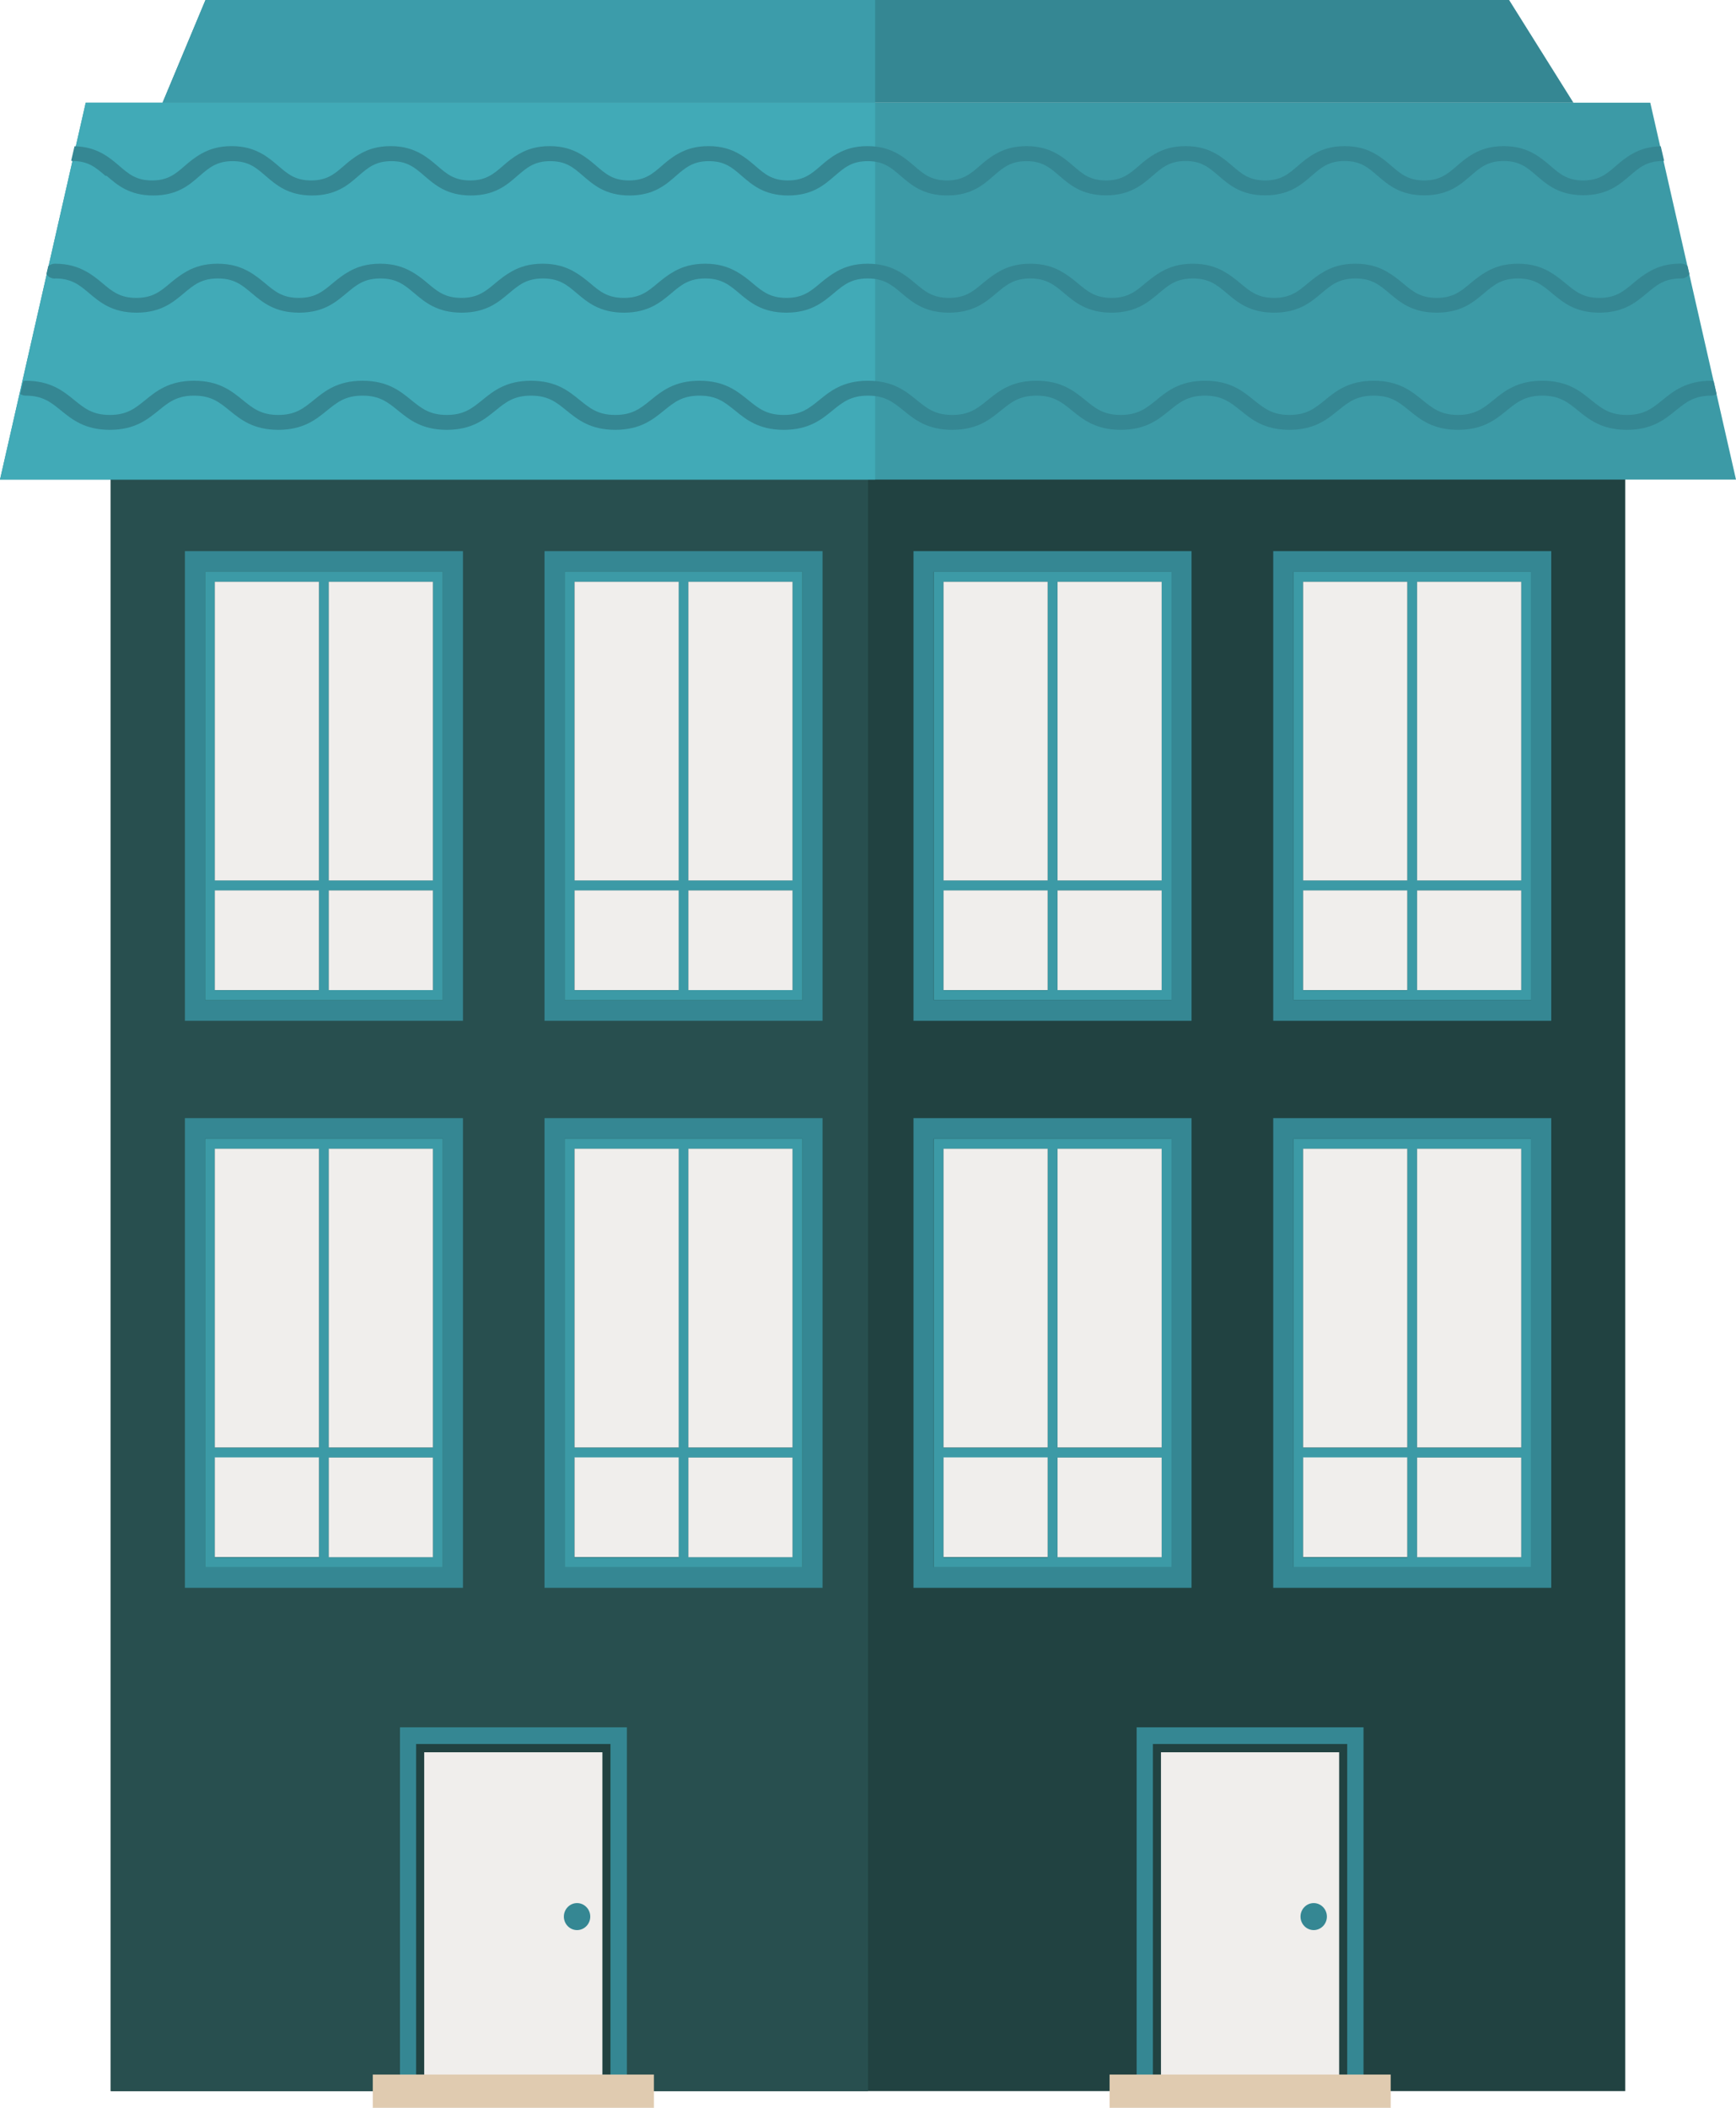 <svg width="89" height="108" viewBox="0 0 89 108" fill="none" xmlns="http://www.w3.org/2000/svg">
<g id="OBJECTS" clip-path="url(#clip0_2226_467)">
<g id="Group">
<path id="Vector" d="M5.678 21.395V107.145H83.322V21.395H5.678Z" fill="#214241"/>
<path id="Vector_2" d="M5.678 21.395V107.145H44.5V21.395H5.678Z" fill="#284F4F"/>
<g id="Group_2">
<path id="Vector_3" d="M80.665 5.262H8.334L10.535 0H77.368L80.665 5.262Z" fill="#358793"/>
<g id="Group_3">
<path id="Vector_4" d="M89 24.574H0L4.395 5.262H84.605L89 24.574Z" fill="#3C9AA6"/>
<path id="Vector_5" d="M44.865 0H10.535L8.334 5.262H44.865V0Z" fill="#3C9CAA"/>
<path id="Vector_6" d="M44.866 5.262H4.395L0 24.574H44.866V5.262Z" fill="#41AAB7"/>
<g id="Group_4">
<path id="Vector_7" d="M5.47 9.013C6.015 9.479 6.629 10.016 7.857 10.016C9.085 10.016 9.699 9.486 10.237 9.013C10.727 8.589 11.113 8.257 11.928 8.257C12.742 8.257 13.128 8.589 13.618 9.013C14.163 9.479 14.777 10.016 15.998 10.016C17.219 10.016 17.84 9.486 18.378 9.013C18.868 8.589 19.255 8.257 20.069 8.257C20.883 8.257 21.269 8.589 21.759 9.013C22.304 9.479 22.918 10.016 24.139 10.016C25.36 10.016 25.981 9.486 26.519 9.013C27.009 8.589 27.396 8.257 28.21 8.257C29.024 8.257 29.403 8.589 29.893 9.013C30.438 9.479 31.052 10.016 32.273 10.016C33.495 10.016 34.115 9.486 34.654 9.013C35.143 8.589 35.53 8.257 36.344 8.257C37.158 8.257 37.537 8.589 38.027 9.013C38.572 9.479 39.186 10.016 40.407 10.016C41.629 10.016 42.25 9.486 42.795 9.013C43.285 8.589 43.671 8.257 44.485 8.257C45.299 8.257 45.685 8.589 46.175 9.013C46.72 9.479 47.334 10.016 48.556 10.016C49.777 10.016 50.398 9.486 50.936 9.013C51.426 8.589 51.812 8.257 52.626 8.257C53.44 8.257 53.827 8.589 54.316 9.013C54.861 9.479 55.475 10.009 56.703 10.009C57.931 10.009 58.546 9.479 59.091 9.006C59.581 8.582 59.967 8.25 60.781 8.25C61.595 8.25 61.981 8.582 62.471 9.006C63.016 9.472 63.63 10.009 64.858 10.009C66.086 10.009 66.701 9.479 67.246 9.006C67.735 8.582 68.122 8.25 68.936 8.25C69.75 8.25 70.136 8.582 70.626 9.006C71.171 9.472 71.785 10.009 73.013 10.009C74.241 10.009 74.855 9.479 75.4 9.006C75.89 8.582 76.277 8.25 77.091 8.25C77.905 8.25 78.291 8.582 78.781 9.006C79.326 9.472 79.94 10.002 81.168 10.002C82.396 10.002 83.01 9.472 83.555 9.006C84.045 8.582 84.438 8.25 85.246 8.25C85.266 8.25 85.287 8.243 85.315 8.236L85.142 7.494C84.528 7.508 84.073 7.664 83.707 7.869C83.376 8.052 83.107 8.271 82.858 8.49C82.369 8.914 81.982 9.246 81.168 9.246C80.354 9.246 79.968 8.914 79.478 8.49C79.229 8.278 78.96 8.052 78.629 7.869C78.236 7.65 77.76 7.487 77.091 7.487C76.421 7.487 75.945 7.65 75.552 7.869C75.221 8.052 74.952 8.271 74.704 8.49C74.214 8.914 73.827 9.246 73.013 9.246C72.199 9.246 71.813 8.914 71.323 8.49C71.075 8.278 70.805 8.052 70.474 7.869C70.081 7.65 69.605 7.487 68.936 7.487C68.267 7.487 67.79 7.65 67.397 7.869C67.066 8.052 66.797 8.271 66.549 8.49C66.059 8.914 65.672 9.246 64.858 9.246C64.044 9.246 63.658 8.914 63.168 8.49C62.92 8.278 62.651 8.052 62.319 7.869C61.926 7.65 61.45 7.487 60.781 7.487C60.112 7.487 59.636 7.65 59.242 7.869C58.911 8.052 58.642 8.271 58.394 8.49C57.904 8.914 57.518 9.246 56.703 9.246C55.889 9.246 55.503 8.914 55.013 8.49C54.765 8.278 54.496 8.052 54.165 7.869C53.771 7.65 53.295 7.487 52.626 7.487C51.957 7.487 51.481 7.65 51.087 7.869C50.756 8.052 50.487 8.271 50.239 8.49C49.749 8.914 49.363 9.246 48.549 9.246C47.734 9.246 47.348 8.914 46.858 8.49C46.61 8.278 46.341 8.052 46.01 7.869C45.616 7.65 45.14 7.487 44.471 7.487C43.802 7.487 43.326 7.65 42.933 7.869C42.602 8.052 42.332 8.271 42.084 8.49C41.594 8.914 41.208 9.246 40.394 9.246C39.58 9.246 39.2 8.914 38.71 8.49C38.462 8.278 38.193 8.052 37.862 7.869C37.468 7.65 36.992 7.487 36.323 7.487C35.654 7.487 35.178 7.65 34.785 7.869C34.453 8.052 34.184 8.271 33.936 8.49C33.446 8.914 33.06 9.246 32.246 9.246C31.432 9.246 31.052 8.914 30.562 8.49C30.314 8.278 30.045 8.052 29.714 7.869C29.32 7.65 28.844 7.487 28.182 7.487C27.52 7.487 27.037 7.65 26.644 7.869C26.312 8.052 26.043 8.271 25.795 8.49C25.305 8.914 24.919 9.246 24.105 9.246C23.291 9.246 22.904 8.914 22.414 8.49C22.166 8.278 21.897 8.052 21.566 7.869C21.172 7.65 20.696 7.487 20.027 7.487C19.358 7.487 18.882 7.65 18.489 7.869C18.157 8.052 17.888 8.271 17.64 8.49C17.15 8.914 16.764 9.246 15.95 9.246C15.136 9.246 14.749 8.914 14.259 8.49C14.011 8.278 13.742 8.052 13.411 7.869C13.018 7.65 12.541 7.487 11.872 7.487C11.203 7.487 10.727 7.65 10.334 7.869C10.003 8.052 9.734 8.271 9.485 8.49C8.995 8.914 8.609 9.246 7.795 9.246C6.981 9.246 6.594 8.914 6.105 8.49C5.856 8.278 5.587 8.052 5.256 7.869C4.883 7.664 4.435 7.508 3.821 7.494L3.648 8.236C3.648 8.236 3.69 8.25 3.717 8.25C4.525 8.25 4.911 8.582 5.401 9.006L5.47 9.013Z" fill="#358793"/>
<path id="Vector_8" d="M2.834 14.268C3.669 14.268 4.069 14.6 4.573 15.024C5.125 15.49 5.753 16.02 7.001 16.02C8.25 16.02 8.871 15.49 9.43 15.024C9.934 14.6 10.334 14.268 11.168 14.268C12.003 14.268 12.403 14.6 12.907 15.024C13.459 15.49 14.087 16.02 15.336 16.02C16.584 16.02 17.205 15.49 17.764 15.024C18.268 14.6 18.668 14.268 19.503 14.268C20.338 14.268 20.738 14.6 21.241 15.024C21.793 15.49 22.421 16.02 23.67 16.02C24.919 16.02 25.547 15.49 26.098 15.024C26.602 14.6 27.002 14.268 27.837 14.268C28.672 14.268 29.072 14.6 29.569 15.024C30.121 15.49 30.748 16.02 31.99 16.02C33.232 16.02 33.867 15.49 34.419 15.024C34.922 14.6 35.323 14.268 36.157 14.268C36.992 14.268 37.392 14.6 37.896 15.024C38.448 15.49 39.076 16.02 40.318 16.02C41.56 16.02 42.187 15.49 42.746 15.024C43.25 14.6 43.65 14.268 44.485 14.268C45.32 14.268 45.72 14.6 46.224 15.024C46.775 15.49 47.403 16.02 48.652 16.02C49.901 16.02 50.529 15.49 51.081 15.024C51.584 14.6 51.984 14.268 52.819 14.268C53.654 14.268 54.054 14.6 54.558 15.024C55.11 15.49 55.737 16.02 56.986 16.02C58.235 16.02 58.863 15.49 59.415 15.024C59.918 14.6 60.319 14.268 61.153 14.268C61.988 14.268 62.388 14.6 62.892 15.024C63.444 15.49 64.072 16.02 65.32 16.02C66.569 16.02 67.197 15.49 67.749 15.024C68.253 14.6 68.653 14.268 69.488 14.268C70.323 14.268 70.723 14.6 71.226 15.024C71.778 15.49 72.406 16.02 73.655 16.02C74.904 16.02 75.531 15.49 76.083 15.024C76.587 14.6 76.987 14.268 77.822 14.268C78.657 14.268 79.057 14.6 79.567 15.024C80.126 15.49 80.754 16.02 81.996 16.02C83.238 16.02 83.873 15.49 84.431 15.024C84.935 14.6 85.335 14.268 86.177 14.268C86.37 14.268 86.543 14.176 86.612 14.035L86.515 13.625C86.425 13.555 86.308 13.505 86.17 13.505C85.494 13.505 85.004 13.668 84.604 13.887C84.273 14.07 83.99 14.289 83.742 14.501C83.238 14.925 82.838 15.264 81.996 15.264C81.154 15.264 80.761 14.932 80.251 14.508C79.995 14.296 79.719 14.077 79.388 13.894C78.988 13.675 78.498 13.512 77.822 13.512C77.146 13.512 76.656 13.675 76.256 13.894C75.925 14.077 75.649 14.296 75.393 14.508C74.89 14.932 74.49 15.264 73.655 15.264C72.82 15.264 72.42 14.932 71.916 14.508C71.661 14.296 71.385 14.077 71.054 13.894C70.654 13.675 70.171 13.512 69.488 13.512C68.805 13.512 68.322 13.675 67.921 13.894C67.59 14.077 67.314 14.296 67.059 14.508C66.555 14.932 66.155 15.264 65.32 15.264C64.486 15.264 64.086 14.932 63.582 14.508C63.327 14.296 63.051 14.077 62.719 13.894C62.319 13.675 61.83 13.512 61.153 13.512C60.477 13.512 59.987 13.675 59.587 13.894C59.256 14.077 58.98 14.296 58.725 14.508C58.221 14.932 57.821 15.264 56.986 15.264C56.151 15.264 55.751 14.932 55.248 14.508C54.992 14.296 54.716 14.077 54.385 13.894C53.985 13.675 53.495 13.512 52.819 13.512C52.143 13.512 51.653 13.675 51.253 13.894C50.922 14.077 50.646 14.296 50.391 14.508C49.887 14.932 49.487 15.264 48.652 15.264C47.817 15.264 47.417 14.932 46.913 14.508C46.665 14.296 46.389 14.077 46.051 13.894C45.651 13.675 45.161 13.512 44.485 13.512C43.809 13.512 43.319 13.675 42.919 13.894C42.588 14.077 42.312 14.296 42.056 14.508C41.553 14.932 41.153 15.264 40.318 15.264C39.483 15.264 39.083 14.932 38.579 14.508C38.331 14.296 38.055 14.077 37.717 13.894C37.317 13.675 36.827 13.512 36.151 13.512C35.474 13.512 34.985 13.675 34.584 13.894C34.253 14.077 33.977 14.296 33.722 14.508C33.218 14.932 32.818 15.264 31.983 15.264C31.149 15.264 30.748 14.932 30.252 14.508C29.997 14.296 29.721 14.077 29.389 13.894C28.989 13.675 28.506 13.512 27.823 13.512C27.14 13.512 26.657 13.675 26.257 13.894C25.926 14.077 25.65 14.296 25.395 14.508C24.891 14.932 24.491 15.264 23.656 15.264C22.821 15.264 22.421 14.932 21.918 14.508C21.669 14.296 21.393 14.077 21.055 13.894C20.655 13.675 20.165 13.512 19.489 13.512C18.813 13.512 18.323 13.675 17.923 13.894C17.592 14.077 17.316 14.296 17.061 14.508C16.557 14.932 16.157 15.264 15.322 15.264C14.487 15.264 14.087 14.932 13.583 14.508C13.328 14.296 13.059 14.077 12.721 13.894C12.321 13.675 11.831 13.512 11.155 13.512C10.479 13.512 9.989 13.675 9.589 13.894C9.257 14.077 8.981 14.296 8.726 14.508C8.223 14.932 7.822 15.264 6.988 15.264C6.153 15.264 5.753 14.932 5.249 14.508C5.001 14.296 4.725 14.077 4.387 13.894C3.986 13.675 3.497 13.512 2.82 13.512C2.682 13.512 2.565 13.562 2.475 13.633L2.379 14.042C2.455 14.176 2.62 14.275 2.814 14.275L2.834 14.268Z" fill="#358793"/>
<path id="Vector_9" d="M87.854 19.53C87.813 19.523 87.778 19.509 87.737 19.509C86.453 19.509 85.805 20.032 85.232 20.498C84.708 20.922 84.287 21.261 83.404 21.261C82.521 21.261 82.1 20.922 81.576 20.498C81.003 20.032 80.355 19.509 79.071 19.509C77.788 19.509 77.139 20.032 76.567 20.498C76.043 20.922 75.622 21.261 74.745 21.261C73.869 21.261 73.448 20.922 72.924 20.498C72.351 20.032 71.703 19.509 70.427 19.509C69.15 19.509 68.495 20.032 67.929 20.498C67.405 20.922 66.991 21.261 66.108 21.261C65.225 21.261 64.811 20.922 64.279 20.498C63.707 20.032 63.058 19.509 61.782 19.509C60.505 19.509 59.85 20.032 59.284 20.498C58.76 20.922 58.339 21.261 57.456 21.261C56.573 21.261 56.159 20.922 55.635 20.498C55.062 20.032 54.413 19.509 53.137 19.509C51.861 19.509 51.212 20.032 50.639 20.498C50.115 20.922 49.701 21.261 48.818 21.261C47.935 21.261 47.521 20.922 46.997 20.498C46.424 20.032 45.776 19.509 44.499 19.509C43.223 19.509 42.574 20.032 42.002 20.498C41.477 20.922 41.063 21.261 40.18 21.261C39.297 21.261 38.883 20.922 38.359 20.498C37.786 20.032 37.138 19.509 35.861 19.509C34.585 19.509 33.937 20.032 33.364 20.498C32.84 20.922 32.426 21.261 31.543 21.261C30.659 21.261 30.245 20.922 29.721 20.498C29.148 20.032 28.5 19.509 27.224 19.509C25.947 19.509 25.299 20.032 24.726 20.498C24.202 20.922 23.788 21.261 22.905 21.261C22.022 21.261 21.608 20.922 21.083 20.498C20.511 20.032 19.862 19.509 18.586 19.509C17.309 19.509 16.661 20.032 16.088 20.498C15.564 20.922 15.15 21.261 14.267 21.261C13.384 21.261 12.97 20.922 12.445 20.498C11.873 20.032 11.224 19.509 9.948 19.509C8.672 19.509 8.023 20.032 7.45 20.498C6.926 20.922 6.512 21.261 5.629 21.261C4.746 21.261 4.332 20.922 3.808 20.498C3.235 20.032 2.586 19.509 1.31 19.509C1.269 19.509 1.234 19.523 1.193 19.53L1.041 20.194C1.117 20.237 1.207 20.272 1.31 20.272C2.193 20.272 2.607 20.611 3.131 21.035C3.704 21.501 4.353 22.024 5.629 22.024C6.905 22.024 7.554 21.501 8.127 21.035C8.651 20.611 9.065 20.272 9.948 20.272C10.831 20.272 11.245 20.611 11.769 21.035C12.342 21.501 12.991 22.024 14.267 22.024C15.543 22.024 16.192 21.501 16.764 21.035C17.289 20.611 17.703 20.272 18.586 20.272C19.469 20.272 19.883 20.611 20.407 21.035C20.98 21.501 21.628 22.024 22.905 22.024C24.181 22.024 24.829 21.501 25.402 21.035C25.927 20.611 26.34 20.272 27.224 20.272C28.107 20.272 28.521 20.611 29.045 21.035C29.618 21.501 30.266 22.024 31.543 22.024C32.819 22.024 33.467 21.501 34.04 21.035C34.564 20.611 34.978 20.272 35.861 20.272C36.745 20.272 37.158 20.611 37.683 21.035C38.255 21.501 38.904 22.024 40.18 22.024C41.457 22.024 42.112 21.501 42.678 21.035C43.202 20.611 43.616 20.272 44.499 20.272C45.382 20.272 45.796 20.611 46.321 21.035C46.893 21.501 47.542 22.024 48.818 22.024C50.094 22.024 50.743 21.501 51.316 21.035C51.84 20.611 52.254 20.272 53.137 20.272C54.02 20.272 54.434 20.611 54.959 21.035C55.531 21.501 56.18 22.024 57.456 22.024C58.732 22.024 59.388 21.501 59.953 21.035C60.478 20.611 60.899 20.272 61.775 20.272C62.651 20.272 63.072 20.611 63.603 21.035C64.176 21.501 64.824 22.024 66.101 22.024C67.377 22.024 68.026 21.501 68.598 21.035C69.123 20.611 69.537 20.272 70.427 20.272C71.317 20.272 71.724 20.611 72.248 21.035C72.82 21.501 73.469 22.024 74.745 22.024C76.022 22.024 76.677 21.501 77.243 21.035C77.767 20.611 78.188 20.272 79.071 20.272C79.954 20.272 80.375 20.611 80.9 21.035C81.472 21.501 82.121 22.024 83.404 22.024C84.687 22.024 85.336 21.501 85.908 21.035C86.433 20.611 86.854 20.272 87.737 20.272C87.84 20.272 87.93 20.244 88.006 20.194L87.854 19.53Z" fill="#358793"/>
</g>
</g>
</g>
</g>
<g id="Group_5">
<g id="Group_6">
<path id="Vector_10" d="M23.727 28.24H9.48V52.305H23.734V28.24H23.727ZM22.692 51.245H10.515V29.292H22.699V51.245H22.692Z" fill="#358793"/>
<path id="Vector_11" d="M10.516 51.245H22.7V29.292H10.516V51.245ZM16.856 29.808H22.196V45.114H16.856V29.808ZM16.856 50.73V45.623H22.196V50.73H16.856ZM11.012 29.808H16.352V45.114H11.012V29.808ZM11.012 45.63H16.352V50.737H11.012V45.63Z" fill="#3C9AA6"/>
<path id="Vector_12" d="M22.195 45.623H16.855V50.73H22.195V45.623Z" fill="#F0EEEC"/>
<path id="Vector_13" d="M22.195 29.808H16.855V45.114H22.195V29.808Z" fill="#F0EEEC"/>
<path id="Vector_14" d="M16.352 50.73V45.623H11.012V50.73H16.352Z" fill="#F0EEEC"/>
<path id="Vector_15" d="M16.352 29.808H11.012V45.114H16.352V29.808Z" fill="#F0EEEC"/>
</g>
<g id="Group_7">
<path id="Vector_16" d="M42.17 28.24H27.916V52.305H42.17V28.24ZM41.135 51.245H28.951V29.292H41.135V51.245Z" fill="#358793"/>
<path id="Vector_17" d="M28.951 51.245H41.135V29.292H28.951V51.245ZM35.292 29.808H40.632V45.114H35.292V29.808ZM35.292 50.73V45.623H40.632V50.73H35.292ZM29.448 29.808H34.788V45.114H29.448V29.808ZM29.448 45.63H34.788V50.737H29.448V45.63Z" fill="#3C9AA6"/>
<path id="Vector_18" d="M40.631 45.623H35.291V50.73H40.631V45.623Z" fill="#F0EEEC"/>
<path id="Vector_19" d="M40.631 29.808H35.291V45.114H40.631V29.808Z" fill="#F0EEEC"/>
<path id="Vector_20" d="M34.795 50.73V45.623H29.455V50.73H34.795Z" fill="#F0EEEC"/>
<path id="Vector_21" d="M34.795 29.808H29.455V45.114H34.795V29.808Z" fill="#F0EEEC"/>
</g>
<g id="Group_8">
<path id="Vector_22" d="M61.086 28.24H46.832V52.305H61.086V28.24ZM60.051 51.245H47.867V29.292H60.051V51.245Z" fill="#358793"/>
<path id="Vector_23" d="M47.873 51.245H60.057V29.292H47.873V51.245ZM54.213 29.808H59.553V45.114H54.213V29.808ZM54.213 50.73V45.623H59.553V50.73H54.213ZM48.37 29.808H53.71V45.114H48.37V29.808ZM48.37 45.63H53.71V50.737H48.37V45.63Z" fill="#3C9AA6"/>
<path id="Vector_24" d="M59.555 45.623H54.215V50.73H59.555V45.623Z" fill="#F0EEEC"/>
<path id="Vector_25" d="M59.555 29.808H54.215V45.114H59.555V29.808Z" fill="#F0EEEC"/>
<path id="Vector_26" d="M53.711 50.73V45.623H48.371V50.73H53.711Z" fill="#F0EEEC"/>
<path id="Vector_27" d="M53.711 29.808H48.371V45.114H53.711V29.808Z" fill="#F0EEEC"/>
</g>
<g id="Group_9">
<path id="Vector_28" d="M79.529 28.24H65.275V52.305H79.529V28.24ZM78.494 51.245H66.31V29.292H78.494V51.245Z" fill="#358793"/>
<path id="Vector_29" d="M66.311 51.245H78.495V29.292H66.311V51.245ZM72.651 29.808H77.991V45.114H72.651V29.808ZM72.651 50.73V45.623H77.991V50.73H72.651ZM66.807 29.808H72.147V45.114H66.807V29.808ZM66.807 45.63H72.147V50.737H66.807V45.63Z" fill="#3C9AA6"/>
<path id="Vector_30" d="M77.99 45.623H72.65V50.73H77.99V45.623Z" fill="#F0EEEC"/>
<path id="Vector_31" d="M77.99 29.808H72.65V45.114H77.99V29.808Z" fill="#F0EEEC"/>
<path id="Vector_32" d="M72.147 50.73V45.623H66.807V50.73H72.147Z" fill="#F0EEEC"/>
<path id="Vector_33" d="M72.147 29.808H66.807V45.114H72.147V29.808Z" fill="#F0EEEC"/>
</g>
</g>
<g id="Group_10">
<g id="Group_11">
<path id="Vector_34" d="M23.727 57.292H9.48V81.357H23.734V57.292H23.727ZM22.692 80.297H10.515V58.344H22.699V80.297H22.692Z" fill="#358793"/>
<path id="Vector_35" d="M10.516 80.304H22.7V58.351H10.516V80.304ZM16.856 58.867H22.196V74.173H16.856V58.867ZM16.856 79.789V74.682H22.196V79.789H16.856ZM11.012 58.867H16.352V74.173H11.012V58.867ZM11.012 74.689H16.352V79.796H11.012V74.689Z" fill="#3C9AA6"/>
<path id="Vector_36" d="M22.195 74.682H16.855V79.789H22.195V74.682Z" fill="#F0EEEC"/>
<path id="Vector_37" d="M22.195 58.86H16.855V74.166H22.195V58.86Z" fill="#F0EEEC"/>
<path id="Vector_38" d="M16.352 79.781V74.675H11.012V79.781H16.352Z" fill="#F0EEEC"/>
<path id="Vector_39" d="M16.352 58.86H11.012V74.166H16.352V58.86Z" fill="#F0EEEC"/>
</g>
<g id="Group_12">
<path id="Vector_40" d="M42.17 57.292H27.916V81.357H42.17V57.292ZM41.135 80.297H28.951V58.344H41.135V80.297Z" fill="#358793"/>
<path id="Vector_41" d="M28.951 80.304H41.135V58.351H28.951V80.304ZM35.292 58.867H40.632V74.173H35.292V58.867ZM35.292 79.789V74.682H40.632V79.789H35.292ZM29.448 58.867H34.788V74.173H29.448V58.867ZM29.448 74.689H34.788V79.796H29.448V74.689Z" fill="#3C9AA6"/>
<path id="Vector_42" d="M40.631 74.682H35.291V79.789H40.631V74.682Z" fill="#F0EEEC"/>
<path id="Vector_43" d="M40.631 58.86H35.291V74.166H40.631V58.86Z" fill="#F0EEEC"/>
<path id="Vector_44" d="M34.795 79.781V74.675H29.455V79.781H34.795Z" fill="#F0EEEC"/>
<path id="Vector_45" d="M34.795 58.86H29.455V74.166H34.795V58.86Z" fill="#F0EEEC"/>
</g>
<g id="Group_13">
<path id="Vector_46" d="M61.086 57.292H46.832V81.357H61.086V57.292ZM60.051 80.297H47.867V58.344H60.051V80.297Z" fill="#358793"/>
<path id="Vector_47" d="M47.873 80.304H60.057V58.351H47.873V80.304ZM54.213 58.867H59.553V74.173H54.213V58.867ZM54.213 79.789V74.682H59.553V79.789H54.213ZM48.37 58.867H53.71V74.173H48.37V58.867ZM48.37 74.689H53.71V79.796H48.37V74.689Z" fill="#3C9AA6"/>
<path id="Vector_48" d="M59.555 74.682H54.215V79.789H59.555V74.682Z" fill="#F0EEEC"/>
<path id="Vector_49" d="M59.555 58.86H54.215V74.166H59.555V58.86Z" fill="#F0EEEC"/>
<path id="Vector_50" d="M53.711 79.781V74.675H48.371V79.781H53.711Z" fill="#F0EEEC"/>
<path id="Vector_51" d="M53.711 58.86H48.371V74.166H53.711V58.86Z" fill="#F0EEEC"/>
</g>
<g id="Group_14">
<path id="Vector_52" d="M79.529 57.292H65.275V81.357H79.529V57.292ZM78.494 80.297H66.31V58.344H78.494V80.297Z" fill="#358793"/>
<path id="Vector_53" d="M66.311 80.304H78.495V58.351H66.311V80.304ZM72.651 58.867H77.991V74.173H72.651V58.867ZM72.651 79.789V74.682H77.991V79.789H72.651ZM66.807 58.867H72.147V74.173H66.807V58.867ZM66.807 74.689H72.147V79.796H66.807V74.689Z" fill="#3C9AA6"/>
<path id="Vector_54" d="M77.99 74.682H72.65V79.789H77.99V74.682Z" fill="#F0EEEC"/>
<path id="Vector_55" d="M77.99 58.86H72.65V74.166H77.99V58.86Z" fill="#F0EEEC"/>
<path id="Vector_56" d="M72.147 79.781V74.675H66.807V79.781H72.147Z" fill="#F0EEEC"/>
<path id="Vector_57" d="M72.147 58.86H66.807V74.166H72.147V58.86Z" fill="#F0EEEC"/>
</g>
</g>
<g id="Group_15">
<g id="Group_16">
<g id="Group_17">
<path id="Vector_58" d="M32.138 88.505H20.506V107.145H32.138V88.505Z" fill="#358793"/>
<path id="Vector_59" d="M31.297 106.298V89.36H21.334V106.298H31.297Z" fill="#214241"/>
<path id="Vector_60" d="M30.883 107.145V89.783H21.748V107.145H30.883Z" fill="#F0EEEC"/>
</g>
<path id="Vector_61" d="M28.908 98.203C28.908 97.822 29.212 97.511 29.584 97.511C29.957 97.511 30.261 97.822 30.261 98.203C30.261 98.584 29.957 98.895 29.584 98.895C29.212 98.895 28.908 98.584 28.908 98.203Z" fill="#358793"/>
</g>
<path id="Vector_62" d="M33.524 106.298H19.111V108H33.524V106.298Z" fill="#E0CBB0"/>
</g>
<g id="Group_18">
<g id="Group_19">
<g id="Group_20">
<path id="Vector_63" d="M69.904 88.505H58.272V107.145H69.904V88.505Z" fill="#358793"/>
<path id="Vector_64" d="M69.068 106.298V89.36H59.106V106.298H69.068Z" fill="#214241"/>
<path id="Vector_65" d="M68.654 107.145V89.783H59.52V107.145H68.654Z" fill="#F0EEEC"/>
</g>
<path id="Vector_66" d="M66.674 98.203C66.674 97.822 66.977 97.511 67.35 97.511C67.722 97.511 68.026 97.822 68.026 98.203C68.026 98.584 67.722 98.895 67.35 98.895C66.977 98.895 66.674 98.584 66.674 98.203Z" fill="#358793"/>
</g>
<path id="Vector_67" d="M71.297 106.298H56.885V108H71.297V106.298Z" fill="#E0CBB0"/>
</g>
</g>
<defs>
<clipPath id="clip0_2226_467">
<rect width="89" height="108" fill="white"/>
</clipPath>
</defs>
</svg>
